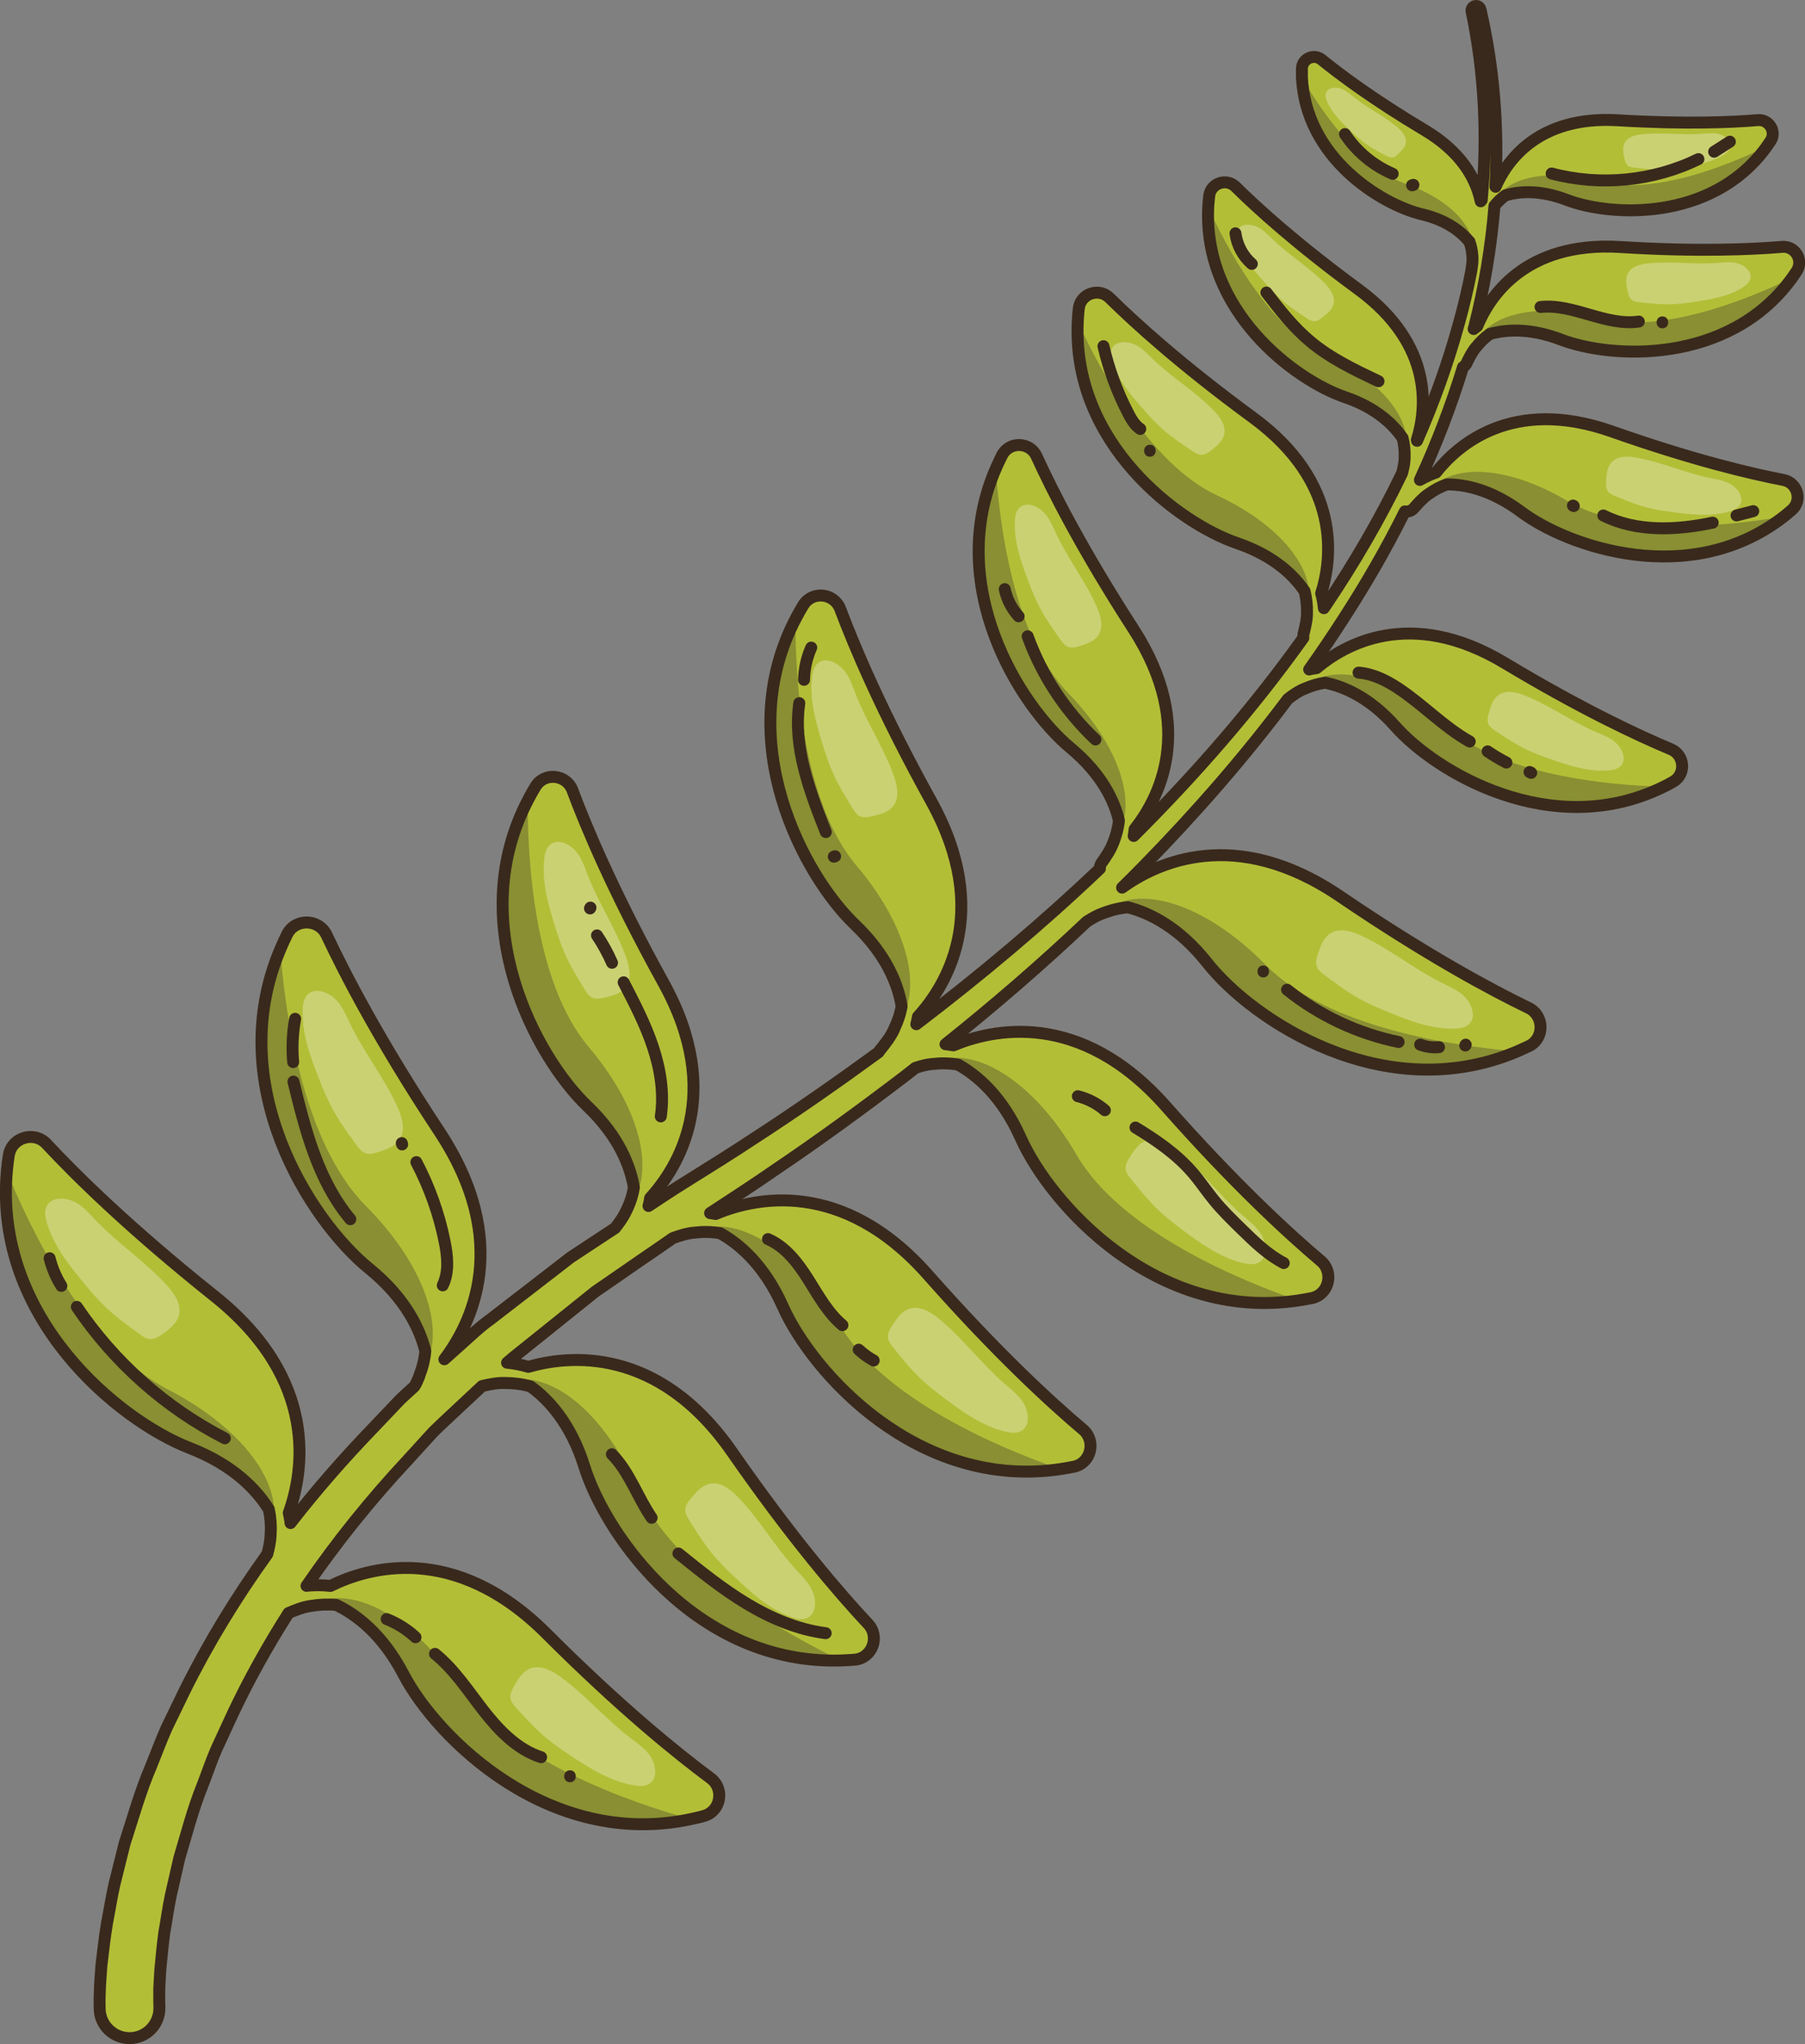 <?xml version="1.0" encoding="UTF-8"?> <svg xmlns="http://www.w3.org/2000/svg" viewBox="0 0 266.22 301.38"><rect x="0" y="0" width="266.22" height="301.38" fill="#808080" stroke="none"/> <g style="isolation: isolate;"> <g id="_лой_1" data-name="Слой 1"></g> <g id="_лой_2" data-name="Слой 2"> <g id="OBJECTS"> <g> <g> <path d="M23.36,295.63l-.02-.54v-1.98l.15-2.73c.16-1.83,.34-3.67,.6-5.51,.32-1.83,.56-3.68,.95-5.51l1.25-5.48c1.09-3.59,2-7.25,3.44-10.74,.68-1.76,1.29-3.55,2.02-5.28l2.37-5.15c6.45-13.69,15.37-26.25,25.76-37.43l3.86-4.24c1.37-1.34,2.79-2.62,4.18-3.94l4.19-3.93c1.4-1.3,2.76-2.67,4.3-3.82l8.98-7.22,2.25-1.8,2.38-1.64,4.75-3.28c3.2-2.17,6.27-4.4,9.58-6.53,3.29-2.14,6.57-4.27,9.8-6.51,6.5-4.39,12.83-9.03,19.07-13.77,12.43-9.57,24.33-19.86,35.31-31.08,10.98-11.21,21.07-23.36,29.56-36.6,8.51-13.2,15.32-27.62,19.18-42.89,3.87-15.23,4.48-31.4,.92-46.72-.08-.36-.44-.59-.8-.5-.36,.08-.58,.44-.51,.79,3.2,15.17,2.28,31-1.82,45.86-4.09,14.89-11.04,28.91-19.67,41.71-8.61,12.84-18.77,24.6-29.81,35.43-11.04,10.84-22.98,20.75-35.43,29.95-6.25,4.56-12.59,9.02-19.1,13.22-3.22,2.14-6.51,4.19-9.8,6.23-3.28,2.02-6.58,4.3-9.87,6.44l-4.94,3.26-2.47,1.63-2.35,1.81-9.39,7.24c-1.61,1.16-3.03,2.54-4.51,3.85l-4.42,3.98c-1.47,1.33-2.96,2.64-4.4,4l-4.1,4.32c-11.02,11.41-20.64,24.37-27.78,38.75l-2.62,5.42c-.82,1.83-1.51,3.72-2.27,5.59-1.6,3.7-2.67,7.6-3.91,11.44l-1.47,5.89c-.46,1.97-.77,3.99-1.16,5.98-.33,2.01-.57,4.05-.79,6.09-.17,2.1-.33,4.03-.27,6.43,.06,2.43,2.08,4.35,4.51,4.29,2.43-.06,4.35-2.08,4.29-4.51v-.27Z" style="fill: #b3be37;"></path> <g> <path d="M48.6,233.75c-1.07-.13-2.15-.13-3.24-.05-1.52,.09-2.98,.5-4.41,1-.89,.3-1.36,1.27-1.06,2.15,.29,.88,1.26,1.34,2.14,1.05,.05-.01,.09-.03,.13-.05l.11-.06c1.1-.47,2.24-.93,3.45-1.11,.02,0,.03,0,.04,0,1.18-.21,2.42-.27,3.66-.14h.02c2.82,1.34,6.76,4.19,9.92,10.24,4.96,9.47,21.52,25.75,42.28,21.37,.68-.14,1.35-.31,2.03-.49,2.5-.7,3.07-4,1-5.54-4.89-3.63-13.26-10.38-24.22-21.32-13.61-13.61-26.41-9.74-31.86-7.04Z" style="fill: #b3be37;"></path> <path d="M45.78,236.68c1.18-.21,2.42-.27,3.66-.14h.02c2.82,1.34,6.76,4.19,9.92,10.24,4.96,9.47,21.52,25.75,42.28,21.37-8.53-2.38-26.48-8.49-33.72-19.34-7.18-10.77-16.45-15.47-22.16-12.12Z" style="fill: #272425; mix-blend-mode: overlay; opacity: .3;"></path> <path d="M84.11,258.81c-1.22-.8-2.42-1.62-3.54-2.56-1.6-1.34-3.01-2.89-4.42-4.43-.36-.4-.74-.82-.84-1.35-.13-.67,.22-1.34,.56-1.93,.57-1.01,1.23-2.1,2.31-2.53,1.47-.59,3.11,.24,4.4,1.16,3.7,2.65,6.67,6.21,10.28,8.98,.88,.67,1.79,1.3,2.54,2.11,1.82,1.98,1.88,5.45-1.5,5.02-3.55-.45-6.87-2.54-9.79-4.46Z" style="fill: #fff; mix-blend-mode: overlay; opacity: .3;"></path> </g> <g> <path d="M77.76,201.44c-1.03-.32-2.09-.51-3.18-.62-1.51-.19-3.03-.04-4.52,.2-.93,.13-1.56,1-1.42,1.93,.13,.92,1,1.55,1.92,1.41,.05,0,.09-.02,.14-.02l.12-.04c1.17-.26,2.37-.52,3.6-.48,.02,0,.03,0,.04,0,1.2,0,2.43,.16,3.63,.51h.02c2.54,1.83,5.91,5.33,7.94,11.85,3.2,10.21,16.59,29.17,37.8,28.55,.69-.02,1.39-.06,2.08-.12,2.58-.24,3.74-3.39,1.97-5.27-4.17-4.44-11.2-12.58-20.04-25.3-10.97-15.81-24.25-14.28-30.1-12.6Z" style="fill: #b3be37;"></path> <path d="M74.46,203.82c1.2,0,2.43,.16,3.63,.51h.02c2.54,1.83,5.91,5.33,7.94,11.85,3.2,10.21,16.59,29.17,37.8,28.55-7.97-3.86-24.55-13.07-29.73-25.04-5.15-11.88-13.43-18.15-19.65-15.87Z" style="fill: #272425; mix-blend-mode: overlay; opacity: .3;"></path> <path d="M108.24,232.42c-1.06-1-2.09-2.03-3.03-3.15-1.34-1.6-2.45-3.38-3.56-5.15-.28-.46-.58-.94-.58-1.48,0-.69,.46-1.28,.9-1.8,.75-.89,1.58-1.84,2.72-2.08,1.55-.32,3.01,.79,4.12,1.93,3.17,3.26,5.45,7.3,8.52,10.66,.74,.81,1.54,1.59,2.13,2.52,1.44,2.27,.88,5.69-2.37,4.67-3.41-1.07-6.31-3.72-8.84-6.13Z" style="fill: #fff; mix-blend-mode: overlay; opacity: .3;"></path> </g> <g> <path d="M105.36,178.89c-1.06-.2-2.14-.27-3.23-.25-1.52,0-3.01,.32-4.46,.72-.91,.24-1.44,1.18-1.19,2.08,.24,.89,1.17,1.42,2.07,1.18,.05-.01,.09-.03,.14-.04l.12-.05c1.13-.4,2.29-.79,3.52-.89,.02,0,.03,0,.04,0,1.19-.14,2.43-.12,3.66,.09h.02c2.73,1.52,6.49,4.6,9.27,10.84,4.36,9.76,19.87,27.04,40.86,23.96,.69-.1,1.37-.22,2.06-.37,2.54-.54,3.32-3.8,1.34-5.47-4.66-3.93-12.59-11.19-22.85-22.79-12.74-14.43-25.75-11.36-31.36-9.01Z" style="fill: #b3be37;"></path> <path d="M102.36,181.64c1.19-.14,2.43-.12,3.66,.09h.02c2.73,1.52,6.49,4.6,9.27,10.84,4.36,9.76,19.87,27.04,40.86,23.96-8.36-2.91-25.9-10.12-32.45-21.4-6.5-11.2-15.46-16.46-21.36-13.48Z" style="fill: #272425; mix-blend-mode: overlay; opacity: .3;"></path> <path d="M139.24,206.11c-1.17-.87-2.32-1.77-3.38-2.77-1.52-1.44-2.83-3.07-4.14-4.7-.34-.42-.68-.87-.75-1.4-.09-.68,.31-1.32,.68-1.9,.64-.98,1.35-2.01,2.46-2.38,1.5-.5,3.09,.43,4.32,1.43,3.53,2.87,6.27,6.61,9.71,9.6,.83,.72,1.71,1.4,2.4,2.26,1.69,2.08,1.53,5.55-1.81,4.92-3.51-.67-6.7-2.96-9.5-5.06Z" style="fill: #fff; mix-blend-mode: overlay; opacity: .3;"></path> </g> <g> <path d="M140.42,154.03c-1.06-.2-2.14-.27-3.23-.25-1.52,0-3.01,.32-4.46,.72-.91,.24-1.44,1.18-1.19,2.08,.24,.89,1.17,1.42,2.07,1.18,.05-.01,.09-.03,.14-.04l.12-.05c1.13-.4,2.29-.79,3.52-.89,.02,0,.03,0,.04,0,1.19-.14,2.43-.12,3.66,.09h.02c2.73,1.52,6.49,4.6,9.27,10.84,4.36,9.76,19.87,27.04,40.86,23.96,.69-.1,1.37-.22,2.06-.37,2.54-.54,3.32-3.8,1.34-5.47-4.66-3.93-12.59-11.19-22.85-22.79-12.74-14.43-25.75-11.36-31.36-9.01Z" style="fill: #b3be37;"></path> <path d="M137.42,156.77c1.19-.14,2.43-.12,3.66,.09h.02c2.73,1.52,6.49,4.6,9.27,10.84,4.36,9.76,19.87,27.04,40.86,23.96-8.36-2.91-25.9-10.12-32.45-21.4-6.5-11.2-15.46-16.46-21.36-13.48Z" style="fill: #272425; mix-blend-mode: overlay; opacity: .3;"></path> <path d="M174.3,181.25c-1.17-.87-2.32-1.77-3.38-2.77-1.52-1.44-2.83-3.07-4.14-4.7-.34-.42-.68-.87-.75-1.4-.09-.68,.31-1.32,.68-1.9,.64-.98,1.35-2.02,2.46-2.38,1.5-.5,3.09,.43,4.32,1.43,3.53,2.87,6.27,6.61,9.71,9.6,.83,.72,1.71,1.4,2.4,2.26,1.69,2.08,1.53,5.55-1.81,4.92-3.51-.67-6.7-2.96-9.5-5.06Z" style="fill: #fff; mix-blend-mode: overlay; opacity: .3;"></path> </g> <g> <path d="M164.86,131.09c-1.07,.07-2.14,.27-3.19,.56-1.47,.37-2.84,1.05-4.15,1.8-.82,.46-1.1,1.5-.64,2.31,.45,.81,1.49,1.08,2.3,.63,.04-.02,.08-.05,.12-.07l.1-.08c1-.66,2.02-1.33,3.19-1.73,.01,0,.03-.02,.04-.01,1.12-.43,2.33-.72,3.57-.82h.02c3.02,.79,7.43,2.85,11.66,8.2,6.64,8.38,25.94,21.29,45.52,13.11,.64-.27,1.27-.55,1.9-.86,2.32-1.15,2.27-4.5-.05-5.63-5.48-2.66-14.97-7.73-27.77-16.43-15.91-10.83-27.76-4.64-32.61-.97Z" style="fill: #b3be37;"></path> <path d="M162.63,134.49c1.12-.43,2.33-.72,3.57-.82h.02c3.02,.79,7.43,2.85,11.66,8.2,6.64,8.38,25.94,21.29,45.52,13.11-8.82-.75-27.6-3.41-36.73-12.72-9.07-9.24-19.05-12.13-24.03-7.77Z" style="fill: #272425; mix-blend-mode: overlay; opacity: .3;"></path> <path d="M204.43,149.09c-1.35-.56-2.68-1.14-3.96-1.85-1.83-1.02-3.5-2.28-5.17-3.53-.43-.32-.88-.67-1.07-1.17-.25-.64-.03-1.36,.19-2,.38-1.1,.81-2.29,1.79-2.92,1.33-.86,3.1-.34,4.54,.32,4.13,1.91,7.71,4.86,11.78,6.9,.98,.49,2,.94,2.89,1.59,2.16,1.6,2.86,5-.54,5.21-3.57,.22-7.22-1.21-10.45-2.55Z" style="fill: #fff; mix-blend-mode: overlay; opacity: .3;"></path> </g> <g> <path d="M193.98,98.42c-.91,.11-1.81,.33-2.69,.63-1.24,.38-2.37,1.03-3.45,1.73-.68,.43-.87,1.33-.43,2,.42,.67,1.32,.85,1.99,.43,.04-.02,.06-.05,.1-.07l.08-.07c.82-.61,1.66-1.23,2.63-1.63,.01,0,.02-.01,.03-.01,.94-.42,1.95-.72,3-.87h.02c2.61,.53,6.46,2.07,10.32,6.43,6.06,6.83,23.12,16.9,39.41,9,.53-.26,1.06-.53,1.58-.83,1.93-1.09,1.72-3.94-.31-4.79-4.8-2-13.12-5.87-24.44-12.68-14.07-8.47-23.87-2.63-27.83,.73Z" style="fill: #b3be37;"></path> <path d="M192.24,101.42c.94-.42,1.95-.72,3-.87h.02c2.61,.53,6.46,2.07,10.32,6.43,6.06,6.83,23.12,16.9,39.41,9-7.55-.22-23.68-1.59-31.9-9.08-8.17-7.44-16.81-9.43-20.85-5.48Z" style="fill: #272425; mix-blend-mode: overlay; opacity: .3;"></path> <path d="M228.54,111.87c-1.17-.41-2.34-.85-3.46-1.39-1.6-.78-3.09-1.77-4.57-2.76-.38-.25-.78-.53-.97-.95-.24-.53-.09-1.15,.07-1.72,.27-.96,.59-1.99,1.39-2.57,1.09-.79,2.62-.44,3.88,.06,3.61,1.43,6.8,3.77,10.36,5.32,.86,.37,1.75,.7,2.54,1.22,1.91,1.26,2.67,4.12-.21,4.47-3.03,.36-6.21-.69-9.03-1.68Z" style="fill: #fff; mix-blend-mode: overlay; opacity: .3;"></path> </g> <g> <path d="M211.61,69.57c-.83,.28-1.63,.66-2.4,1.11-1.09,.6-2.02,1.42-2.89,2.29-.55,.53-.55,1.41-.02,1.95,.52,.54,1.4,.54,1.94,.02,.03-.03,.05-.06,.08-.08l.06-.08c.65-.73,1.32-1.47,2.15-2.03,.01,0,.02-.02,.03-.02,.8-.57,1.68-1.05,2.64-1.39h.02c2.54-.01,6.45,.69,10.9,4.03,6.99,5.22,24.9,11.37,38.63,.83,.45-.35,.89-.7,1.32-1.08,1.59-1.39,.85-4.03-1.22-4.43-4.88-.95-13.42-2.97-25.33-7.16-14.81-5.21-22.86,2.14-25.92,6.05Z" style="fill: #b3be37;"></path> <path d="M210.56,72.72c.8-.57,1.68-1.05,2.64-1.39h.02c2.54-.01,6.45,.69,10.9,4.03,6.99,5.22,24.9,11.37,38.63,.83-7.11,1.25-22.48,3.08-31.62-2.35-9.08-5.39-17.56-5.59-20.58-1.11Z" style="fill: #272425; mix-blend-mode: overlay; opacity: .3;"></path> <path d="M246.57,75.49c-1.18-.16-2.35-.34-3.51-.63-1.65-.42-3.24-1.06-4.81-1.71-.41-.16-.83-.35-1.09-.7-.33-.45-.31-1.06-.27-1.62,.07-.95,.16-1.97,.81-2.67,.87-.95,2.37-.92,3.64-.69,3.66,.64,7.09,2.22,10.73,2.98,.88,.18,1.78,.32,2.61,.65,2.03,.81,3.3,3.35,.67,4.22-2.77,.92-5.95,.55-8.78,.17Z" style="fill: #fff; mix-blend-mode: overlay; opacity: .3;"></path> </g> <g> <path d="M217.69,48.03c-.66,.45-1.26,.98-1.82,1.56-.8,.79-1.41,1.74-1.96,2.71-.35,.6-.13,1.37,.47,1.71,.59,.34,1.36,.13,1.7-.46,.02-.03,.03-.06,.05-.09l.03-.09c.38-.8,.78-1.61,1.37-2.3,0-.01,.01-.02,.02-.02,.55-.69,1.21-1.33,1.96-1.87h.02c2.21-.64,5.79-1,10.5,.81,7.39,2.83,24.53,3.75,33.89-8.83,.31-.41,.6-.83,.88-1.27,1.04-1.61-.25-3.72-2.16-3.56-4.49,.38-12.43,.73-23.86,.02-14.2-.88-19.4,7.52-21.11,11.68Z" style="fill: #b3be37;"></path> <path d="M217.56,51.03c.55-.69,1.21-1.33,1.96-1.87h.02c2.21-.64,5.79-1,10.5,.81,7.39,2.83,24.53,3.75,33.89-8.83-5.89,2.85-18.84,8.25-28.16,5.77-9.25-2.46-16.69-.53-18.22,4.12Z" style="fill: #272425; mix-blend-mode: overlay; opacity: .3;"></path> <path d="M249.64,44.55c-1.07,.15-2.14,.28-3.21,.31-1.54,.04-3.08-.13-4.62-.3-.39-.04-.81-.1-1.13-.34-.4-.31-.53-.85-.63-1.35-.18-.84-.34-1.76,.04-2.53,.52-1.05,1.84-1.39,3.01-1.51,3.35-.34,6.73,.18,10.09-.05,.81-.06,1.63-.16,2.44-.08,1.98,.2,3.7,2.1,1.63,3.52-2.18,1.49-5.05,1.95-7.61,2.32Z" style="fill: #fff; mix-blend-mode: overlay; opacity: .3;"></path> </g> <g> <path d="M220.29,27.71c-.57,.39-1.08,.84-1.57,1.34-.69,.68-1.21,1.5-1.69,2.34-.3,.52-.12,1.18,.4,1.47,.51,.3,1.17,.11,1.47-.4,.02-.03,.03-.05,.04-.08l.03-.08c.33-.69,.68-1.39,1.18-1.99,0,0,.01-.02,.02-.02,.48-.6,1.04-1.15,1.69-1.61h.01c1.91-.55,5-.86,9.06,.7,6.37,2.44,21.16,3.24,29.24-7.62,.26-.36,.52-.72,.76-1.09,.9-1.39-.22-3.21-1.86-3.07-3.87,.33-10.73,.63-20.59,.02-12.25-.76-16.74,6.49-18.21,10.08Z" style="fill: #b3be37;"></path> <path d="M220.17,30.31c.48-.6,1.04-1.15,1.69-1.61h.01c1.91-.55,5-.86,9.06,.7,6.37,2.44,21.16,3.24,29.24-7.62-5.08,2.46-16.25,7.11-24.29,4.98-7.98-2.12-14.4-.46-15.72,3.56Z" style="fill: #272425; mix-blend-mode: overlay; opacity: .3;"></path> <path d="M247.85,24.71c-.92,.13-1.84,.25-2.77,.27-1.33,.04-2.66-.11-3.99-.26-.34-.04-.7-.08-.97-.29-.35-.27-.46-.73-.55-1.16-.15-.73-.3-1.52,.04-2.18,.45-.9,1.59-1.2,2.59-1.3,2.89-.3,5.81,.16,8.71-.05,.7-.05,1.41-.14,2.1-.07,1.7,.18,3.2,1.81,1.4,3.03-1.88,1.28-4.36,1.69-6.57,2Z" style="fill: #fff; mix-blend-mode: overlay; opacity: .3;"></path> </g> <g> <path d="M42.45,222.96c.26,1.08,.39,2.19,.43,3.33,.09,1.57-.17,3.13-.51,4.65-.2,.95-1.14,1.55-2.09,1.34-.94-.2-1.53-1.14-1.33-2.08,0-.05,.03-.09,.03-.14l.05-.12c.35-1.19,.7-2.41,.74-3.68,0-.02,0-.03,0-.04,.08-1.24,0-2.52-.28-3.78v-.02c-1.71-2.74-5.1-6.47-11.69-9.01-10.32-4-29-19.13-26.91-40.99,.07-.72,.16-1.43,.27-2.14,.42-2.65,3.75-3.63,5.58-1.67,4.31,4.61,12.23,12.43,24.76,22.42,15.58,12.41,13.1,26.02,10.96,31.95Z" style="fill: #b3be37;"></path> <path d="M39.76,226.21c.08-1.24,0-2.52-.28-3.78v-.02c-1.71-2.74-5.1-6.47-11.69-9.01-10.32-4-29-19.13-26.91-40.99,3.44,8.49,11.83,26.25,23.83,32.42,11.92,6.13,17.83,15.12,15.05,21.38Z" style="fill: #272425; mix-blend-mode: overlay; opacity: .3;"></path> <path d="M12.52,189.36c.96,1.16,1.95,2.3,3.04,3.34,1.56,1.49,3.32,2.76,5.08,4.03,.45,.33,.93,.66,1.49,.7,.71,.05,1.35-.39,1.92-.8,.97-.71,2.01-1.51,2.33-2.67,.44-1.58-.61-3.17-1.71-4.39-3.16-3.5-7.17-6.13-10.43-9.53-.79-.82-1.54-1.69-2.46-2.37-2.24-1.64-5.82-1.29-4.99,2.13,.87,3.59,3.41,6.77,5.73,9.55Z" style="fill: #fff; mix-blend-mode: overlay; opacity: .3;"></path> </g> <g> <path d="M65.25,200.54c-.09,1.11-.31,2.21-.62,3.29-.4,1.52-1.13,2.92-1.92,4.27-.49,.85-1.56,1.12-2.4,.63-.83-.48-1.1-1.56-.62-2.39,.02-.05,.05-.08,.08-.13l.08-.1c.7-1.02,1.41-2.08,1.84-3.28,0-.02,.02-.03,.01-.04,.46-1.16,.77-2.4,.9-3.68v-.02c-.78-3.13-2.85-7.72-8.34-12.18-8.59-6.99-21.68-27.14-12.95-47.29,.29-.66,.59-1.31,.92-1.96,1.22-2.39,4.69-2.29,5.82,.13,2.68,5.71,7.8,15.6,16.64,28.97,10.99,16.61,4.43,28.8,.57,33.77Z" style="fill: #b3be37;"></path> <path d="M61.7,202.8c.46-1.16,.77-2.4,.9-3.68v-.02c-.78-3.13-2.85-7.72-8.34-12.18-8.59-6.99-21.68-27.14-12.95-47.29,.66,9.14,3.15,28.62,12.67,38.19,9.44,9.51,12.3,19.88,7.72,24.98Z" style="fill: #272425; mix-blend-mode: overlay; opacity: .3;"></path> <path d="M47.16,159.34c.56,1.4,1.15,2.79,1.86,4.12,1.03,1.9,2.31,3.65,3.59,5.4,.33,.45,.68,.92,1.2,1.13,.66,.27,1.4,.05,2.08-.17,1.15-.37,2.38-.81,3.04-1.82,.9-1.37,.4-3.2-.27-4.7-1.92-4.3-4.93-8.04-6.98-12.28-.5-1.03-.94-2.09-1.61-3.01-1.63-2.25-5.14-3.03-5.4,.48-.28,3.69,1.16,7.49,2.5,10.85Z" style="fill: #fff; mix-blend-mode: overlay; opacity: .3;"></path> </g> <g> <path d="M95.75,176.56c-.17,1.03-.45,2.05-.83,3.04-.49,1.4-1.27,2.66-2.12,3.86-.52,.76-1.55,.93-2.3,.41-.74-.51-.92-1.54-.41-2.28,.03-.04,.06-.07,.08-.11l.09-.09c.73-.91,1.47-1.84,1.97-2.93,0-.01,.02-.03,.02-.04,.51-1.05,.9-2.19,1.12-3.39v-.02c-.49-3-2.1-7.45-6.91-12.04-7.53-7.19-18.31-27.07-8.62-45.31,.32-.6,.65-1.18,1.01-1.77,1.32-2.15,4.57-1.8,5.45,.56,2.08,5.55,6.15,15.2,13.44,28.4,9.07,16.4,2,27.33-1.99,31.71Z" style="fill: #b3be37;"></path> <path d="M92.25,178.42c.51-1.05,.9-2.19,1.12-3.39v-.02c-.49-3-2.1-7.45-6.91-12.04-7.53-7.19-18.31-27.07-8.62-45.31-.07,8.62,.82,27.07,9.03,36.76,8.14,9.62,10.05,19.56,5.38,24Z" style="fill: #272425; mix-blend-mode: overlay; opacity: .3;"></path> <path d="M81.86,136.59c.42,1.35,.87,2.7,1.44,4,.82,1.86,1.89,3.6,2.96,5.33,.27,.45,.57,.91,1.04,1.15,.6,.3,1.31,.15,1.96,0,1.1-.27,2.29-.58,2.99-1.48,.95-1.22,.61-2.97,.1-4.43-1.48-4.18-4.02-7.91-5.63-12.04-.39-1-.73-2.03-1.29-2.94-1.36-2.23-4.59-3.22-5.1,.05-.54,3.44,.53,7.11,1.53,10.36Z" style="fill: #fff; mix-blend-mode: overlay; opacity: .3;"></path> </g> <g> <path d="M135.24,149.81c-.17,1.03-.45,2.05-.83,3.04-.49,1.4-1.27,2.66-2.12,3.86-.52,.76-1.55,.93-2.3,.41-.74-.51-.92-1.54-.41-2.28,.03-.04,.06-.07,.08-.11l.09-.09c.73-.91,1.47-1.84,1.97-2.93,0-.01,.02-.03,.02-.04,.51-1.05,.9-2.19,1.12-3.39v-.02c-.49-3-2.1-7.45-6.91-12.04-7.53-7.19-18.31-27.07-8.62-45.31,.32-.6,.65-1.18,1.01-1.77,1.32-2.15,4.57-1.8,5.45,.56,2.08,5.55,6.15,15.2,13.44,28.4,9.07,16.4,2.01,27.33-1.99,31.71Z" style="fill: #b3be37;"></path> <path d="M131.74,151.67c.51-1.05,.9-2.19,1.12-3.39v-.02c-.49-3-2.1-7.45-6.91-12.04-7.53-7.19-18.31-27.07-8.62-45.31-.07,8.62,.82,27.07,9.03,36.76,8.14,9.62,10.05,19.56,5.38,24Z" style="fill: #272425; mix-blend-mode: overlay; opacity: .3;"></path> <path d="M121.35,109.84c.42,1.35,.87,2.7,1.44,4,.82,1.86,1.89,3.6,2.96,5.33,.27,.44,.57,.91,1.04,1.15,.6,.3,1.31,.15,1.96,0,1.1-.27,2.29-.58,2.99-1.48,.95-1.22,.61-2.97,.1-4.43-1.48-4.18-4.02-7.91-5.63-12.04-.39-1-.73-2.03-1.29-2.94-1.36-2.23-4.59-3.22-5.1,.05-.54,3.44,.53,7.11,1.53,10.36Z" style="fill: #fff; mix-blend-mode: overlay; opacity: .3;"></path> </g> <g> <path d="M167.2,122.16c-.09,.97-.29,1.93-.57,2.87-.36,1.33-1.01,2.54-1.72,3.71-.43,.73-1.38,.96-2.1,.53-.72-.43-.95-1.37-.52-2.09,.02-.04,.05-.07,.07-.11l.07-.09c.62-.89,1.25-1.8,1.63-2.84,0-.01,.01-.03,.01-.04,.41-1.01,.7-2.09,.82-3.21v-.02c-.65-2.74-2.42-6.78-7.17-10.72-7.44-6.19-18.69-23.92-10.88-41.44,.26-.57,.53-1.14,.82-1.7,1.09-2.08,4.12-1.96,5.09,.17,2.28,5.01,6.67,13.7,14.27,25.47,9.45,14.62,3.6,25.2,.18,29.51Z" style="fill: #b3be37;"></path> <path d="M164.08,124.1c.41-1.01,.7-2.09,.82-3.21v-.02c-.65-2.74-2.42-6.78-7.17-10.72-7.44-6.19-18.69-23.92-10.88-41.44,.49,7.99,2.49,25.03,10.71,33.49,8.16,8.4,10.56,17.48,6.52,21.9Z" style="fill: #272425; mix-blend-mode: overlay; opacity: .3;"></path> <path d="M151.78,85.99c.48,1.23,.98,2.45,1.59,3.62,.88,1.67,1.98,3.21,3.08,4.75,.28,.39,.59,.81,1.04,1,.57,.24,1.22,.06,1.82-.13,1-.32,2.09-.69,2.68-1.56,.8-1.19,.38-2.79-.19-4.11-1.64-3.78-4.23-7.07-5.99-10.8-.43-.9-.81-1.83-1.38-2.65-1.4-1.98-4.46-2.69-4.72,.37-.28,3.22,.94,6.56,2.08,9.51Z" style="fill: #fff; mix-blend-mode: overlay; opacity: .3;"></path> </g> <g> <path d="M194.73,87.38c.25,.88,.39,1.79,.46,2.72,.13,1.29-.04,2.58-.27,3.85-.13,.79-.89,1.31-1.67,1.17-.78-.13-1.3-.89-1.16-1.67,0-.04,.02-.08,.02-.12l.04-.1c.25-.99,.49-2.01,.48-3.06,0-.01,0-.03,0-.04,.02-1.02-.09-2.07-.36-3.1v-.02c-1.5-2.2-4.42-5.16-9.92-7.03-8.63-2.95-24.5-14.78-23.52-32.84,.03-.59,.08-1.18,.15-1.77,.26-2.2,2.97-3.11,4.54-1.56,3.7,3.65,10.48,9.82,21.13,17.63,13.24,9.7,11.65,20.98,10.08,25.93Z" style="fill: #b3be37;"></path> <path d="M192.63,90.15c.02-1.02-.09-2.07-.36-3.1v-.02c-1.5-2.2-4.42-5.16-9.92-7.03-8.63-2.95-24.5-14.78-23.52-32.84,3.12,6.88,10.61,21.21,20.7,25.89,10.01,4.65,15.18,11.85,13.1,17.09Z" style="fill: #272425; mix-blend-mode: overlay; opacity: .3;"></path> <path d="M168.98,60.73c.83,.92,1.68,1.83,2.62,2.65,1.34,1.18,2.83,2.16,4.31,3.15,.38,.25,.79,.51,1.25,.53,.58,.02,1.1-.36,1.56-.73,.78-.62,1.61-1.31,1.83-2.27,.31-1.32-.61-2.59-1.55-3.55-2.71-2.78-6.1-4.81-8.9-7.5-.68-.65-1.33-1.34-2.11-1.87-1.9-1.28-4.83-.87-4.03,1.92,.84,2.93,3.03,5.46,5.03,7.67Z" style="fill: #fff; mix-blend-mode: overlay; opacity: .3;"></path> </g> <g> <path d="M208.84,64.78c.21,.76,.34,1.54,.4,2.33,.11,1.1-.03,2.21-.23,3.3-.11,.68-.76,1.12-1.43,1-.67-.11-1.11-.76-1-1.43,0-.04,.02-.07,.02-.1l.03-.09c.21-.85,.42-1.72,.41-2.62,0-.01,0-.02,0-.03,.02-.88-.07-1.78-.31-2.66h-.01c-1.28-1.9-3.77-4.43-8.49-6.03-7.39-2.52-21-12.66-20.15-28.14,.03-.51,.07-1.01,.13-1.52,.22-1.88,2.54-2.67,3.89-1.34,3.17,3.13,8.98,8.42,18.1,15.1,11.34,8.31,9.98,17.98,8.64,22.22Z" style="fill: #b3be37;"></path> <path d="M207.04,67.14c.02-.88-.07-1.78-.31-2.66h-.01c-1.28-1.9-3.77-4.43-8.49-6.03-7.39-2.52-21-12.66-20.15-28.14,2.67,5.89,9.09,18.17,17.73,22.18,8.58,3.98,13.01,10.15,11.23,14.65Z" style="fill: #272425; mix-blend-mode: overlay; opacity: .3;"></path> <path d="M186.78,41.94c.71,.79,1.44,1.57,2.24,2.27,1.15,1.01,2.42,1.85,3.7,2.7,.33,.22,.68,.44,1.07,.45,.5,.02,.94-.31,1.33-.62,.67-.53,1.38-1.12,1.57-1.95,.26-1.13-.52-2.22-1.33-3.04-2.33-2.38-5.23-4.12-7.63-6.42-.58-.56-1.14-1.15-1.8-1.6-1.63-1.09-4.14-.75-3.46,1.64,.72,2.51,2.6,4.68,4.31,6.57Z" style="fill: #fff; mix-blend-mode: overlay; opacity: .3;"></path> </g> <g> <path d="M218.22,35.61c.22,.57,.37,1.16,.48,1.78,.17,.85,.14,1.71,.07,2.57-.04,.53-.51,.92-1.04,.88-.52-.04-.92-.51-.88-1.03,0-.03,0-.05,0-.08l.02-.07c.1-.67,.2-1.36,.13-2.06,0,0,0-.02,0-.02-.05-.68-.19-1.37-.43-2.03h0c-1.13-1.37-3.25-3.15-7.02-4.04-5.91-1.41-17.18-8.24-17.67-20.28-.02-.39-.02-.79-.01-1.19,.03-1.47,1.77-2.25,2.91-1.32,2.68,2.18,7.57,5.85,15.12,10.35,9.39,5.59,9.05,13.17,8.33,16.55Z" style="fill: #b3be37;"></path> <path d="M217.01,37.57c-.05-.68-.19-1.37-.43-2.03h0c-1.13-1.37-3.25-3.15-7.02-4.04-5.91-1.41-17.18-8.24-17.67-20.28,2.5,4.36,8.38,13.39,15.36,15.85,6.93,2.45,10.82,6.89,9.77,10.5Z" style="fill: #272425; mix-blend-mode: overlay; opacity: .3;"></path> <path d="M199.47,19.56c.61,.56,1.23,1.11,1.9,1.59,.96,.7,2.01,1.26,3.06,1.81,.27,.14,.56,.29,.86,.27,.39-.02,.7-.31,.99-.58,.48-.46,.98-.97,1.07-1.62,.12-.89-.57-1.68-1.25-2.26-1.98-1.67-4.35-2.8-6.38-4.41-.49-.39-.96-.81-1.51-1.1-1.34-.73-3.26-.27-2.55,1.53,.74,1.89,2.36,3.43,3.82,4.77Z" style="fill: #fff; mix-blend-mode: overlay; opacity: .3;"></path> </g> </g> <path d="M220.56,27.52c.47-8.76-.22-17.56-2.2-26.11-.08-.36-.44-.6-.81-.51-.36,.08-.58,.45-.5,.79,1.92,9.14,2.35,18.54,1.49,27.81-.05,.05-.11,.12-.15,.18-.71-3.38-2.87-7.29-8.33-10.53-7.55-4.5-12.43-8.17-15.13-10.35-1.14-.93-2.87-.16-2.91,1.32-.01,.39,0,.78,0,1.18,.5,12.03,11.77,18.86,17.68,20.29,3.77,.88,5.89,2.67,7.01,4.03h.02c.24,.68,.38,1.35,.43,2.04v.02c.07,.7-.03,1.39-.13,2.05l-.02,.07s0,.05-.01,.09c0,.02,0,.04,0,.06-.49,2.56-1.09,5.09-1.79,7.6-1.63,5.96-3.73,11.79-6.21,17.44,0-.04-.01-.09-.03-.13,1.35-4.24,2.7-13.9-8.64-22.21-9.12-6.7-14.93-11.98-18.09-15.11-1.35-1.32-3.67-.54-3.89,1.34-.05,.51-.11,1.02-.14,1.53-.84,15.47,12.76,25.61,20.15,28.14,4.72,1.6,7.22,4.14,8.49,6.02h.02c.23,.89,.32,1.8,.3,2.66,.02,0,0,.02,0,.04,.02,.85-.16,1.67-.37,2.48-3.26,6.77-7.07,13.28-11.26,19.51-.09,.13-.19,.28-.28,.41-.07-.73-.2-1.49-.4-2.19,1.57-4.95,3.15-16.24-10.09-25.93-10.65-7.81-17.41-13.99-21.12-17.63-1.57-1.56-4.28-.63-4.54,1.57-.07,.58-.11,1.18-.14,1.76-.99,18.07,14.88,29.9,23.52,32.84,5.51,1.89,8.4,4.83,9.9,7.04h.02c.26,1.05,.38,2.09,.36,3.12,0,0,0,.02,0,.04,.02,1.05-.24,2.05-.48,3.06l-.03,.1s-.02,.07-.02,.11c-.03,.16-.03,.32,0,.48-7.46,10.44-15.93,20.15-25.03,29.21,.06-.33,.1-.67,.13-.99,3.43-4.32,9.28-14.89-.17-29.52-7.6-11.76-11.99-20.44-14.28-25.46-.96-2.13-3.99-2.25-5.08-.18-.28,.57-.57,1.14-.82,1.72-7.81,17.52,3.44,35.25,10.88,41.44,4.75,3.94,6.51,7.96,7.16,10.7v.02c-.11,1.12-.41,2.2-.81,3.22l-.02,.03c-.38,1.04-1.01,1.96-1.62,2.85l-.08,.08-.07,.12c-.15,.24-.22,.52-.2,.79-8.58,8.16-17.66,15.77-27.08,22.94,.1-.37,.17-.73,.23-1.1,4-4.38,11.05-15.33,2-31.72-7.31-13.2-11.36-22.84-13.45-28.39-.89-2.37-4.12-2.72-5.45-.58-.36,.59-.69,1.17-1.01,1.78-9.69,18.23,1.09,38.12,8.61,45.31,4.82,4.59,6.41,9.04,6.9,12.04v.02c-.21,1.18-.6,2.33-1.12,3.37,0,.02,0,.04,0,.04-.5,1.09-1.25,2.03-1.97,2.94l-.09,.09s-.06,.07-.08,.12c-.06,.07-.09,.13-.13,.21-6.02,4.39-12.12,8.66-18.39,12.72-3.22,2.13-6.52,4.19-9.8,6.23-1.91,1.18-3.83,2.45-5.75,3.72,.11-.38,.17-.77,.24-1.17,3.98-4.38,11.05-15.31,1.98-31.71-7.29-13.19-11.36-22.84-13.44-28.41-.88-2.35-4.13-2.71-5.44-.55-.37,.58-.69,1.17-1.01,1.78-9.69,18.23,1.08,38.1,8.61,45.31,4.81,4.57,6.41,9.04,6.9,12.02v.02c-.2,1.21-.59,2.36-1.11,3.4l-.02,.03c-.42,.93-1.02,1.75-1.64,2.54l-4.13,2.72-2.46,1.62-2.35,1.82-9.39,7.25c-1.62,1.15-3.03,2.53-4.51,3.84l-2.34,2.09c3.89-5.11,10.1-17.17-.73-33.56-8.83-13.37-13.95-23.27-16.63-28.97-1.12-2.42-4.6-2.52-5.82-.14-.33,.66-.63,1.3-.91,1.97-8.74,20.14,4.36,40.3,12.95,47.29,5.49,4.45,7.55,9.05,8.33,12.19v.02c-.11,1.27-.44,2.52-.9,3.67,0,.02,0,.04,0,.06-.2,.51-.42,1.01-.72,1.49-.69,.61-1.37,1.25-2.04,1.87l-4.11,4.32c-4.26,4.42-8.33,9.07-12.11,13.94-.05-.51-.15-1-.26-1.5,2.13-5.93,4.62-19.55-10.96-31.96-12.53-10-20.46-17.82-24.76-22.44-1.81-1.95-5.15-.98-5.57,1.68-.12,.71-.2,1.43-.27,2.15-2.08,21.86,16.58,36.98,26.91,40.99,6.59,2.55,9.97,6.27,11.68,9.02h.02c.28,1.28,.36,2.56,.27,3.79,.02,0,0,.02,0,.04-.03,.96-.24,1.91-.49,2.82-4.59,6.38-8.72,13.12-12.23,20.21l-2.62,5.41c-.82,1.84-1.51,3.73-2.27,5.6-1.6,3.7-2.67,7.6-3.92,11.43l-1.47,5.89c-.46,1.97-.76,3.99-1.15,6-.33,2-.56,4.04-.8,6.09-.16,2.09-.32,4.03-.26,6.43,.06,2.43,2.09,4.35,4.52,4.29,2.43-.06,4.35-2.09,4.29-4.52,0,0,0-.02,0-.02v-.24l-.02-.54v-1.97l.15-2.72c.16-1.83,.35-3.67,.59-5.52,.33-1.82,.57-3.67,.96-5.5l1.25-5.48c1.08-3.6,2-7.24,3.42-10.74,.69-1.77,1.28-3.55,2.03-5.29l2.37-5.14c2.43-5.17,5.22-10.17,8.3-15,1.06-.45,2.13-.88,3.3-1.05,.02,0,.04,0,.04,0,1.19-.2,2.42-.26,3.67-.14h.02c2.82,1.34,6.77,4.19,9.92,10.23,4.96,9.48,21.53,25.76,42.28,21.37,.67-.14,1.36-.29,2.04-.49,2.49-.7,3.07-3.99,.99-5.55-4.89-3.63-13.26-10.37-24.22-21.33-13.61-13.59-26.41-9.73-31.86-7.03-1.07-.13-2.15-.13-3.23-.05-.1,0-.19,.02-.3,.04,4.45-6.49,9.43-12.66,14.82-18.45l3.87-4.24c1.35-1.33,2.78-2.63,4.17-3.94l3.03-2.83c1.12-.26,2.27-.51,3.46-.45,.02,0,.04,0,.04,0,1.2,0,2.43,.16,3.63,.5l.03,.02c2.53,1.81,5.91,5.32,7.94,11.84,3.2,10.2,16.59,29.17,37.8,28.55,.69-.03,1.39-.06,2.08-.12,2.58-.24,3.73-3.38,1.96-5.27-4.16-4.44-11.19-12.58-20.03-25.3-10.96-15.81-24.25-14.29-30.09-12.6-1.02-.3-2.06-.52-3.13-.61,.57-.51,1.15-1,1.77-1.47l9-7.22,2.24-1.8,2.37-1.63,4.76-3.29c1.45-.98,2.87-1.96,4.3-2.96,1.04-.38,2.11-.73,3.25-.82t.04,0c1.19-.14,2.42-.12,3.67,.09h.02c2.73,1.51,6.49,4.6,9.26,10.83,4.37,9.77,19.88,27.04,40.87,23.96,.7-.11,1.38-.22,2.05-.36,2.54-.54,3.31-3.8,1.35-5.47-4.65-3.93-12.6-11.19-22.85-22.79-12.73-14.42-25.75-11.36-31.35-9-.27-.05-.53-.1-.81-.13,3.2-2.1,6.44-4.19,9.59-6.38,6.5-4.38,12.84-9.02,19.08-13.77,.54-.41,1.09-.84,1.61-1.26,.83-.28,1.67-.51,2.55-.58t.04,0c1.19-.14,2.42-.12,3.67,.09h.02c2.73,1.51,6.49,4.6,9.26,10.83,4.37,9.77,19.88,27.04,40.87,23.96,.7-.11,1.38-.22,2.05-.36,2.54-.54,3.31-3.8,1.35-5.47-4.65-3.93-12.6-11.19-22.85-22.79-12.73-14.42-25.74-11.35-31.35-9-.38-.07-.77-.13-1.17-.17,7.18-5.73,14.16-11.75,20.83-18.07t.03-.02c.79-.5,1.6-.97,2.48-1.27t.04,0c1.12-.44,2.33-.73,3.56-.83l.03,.02c3.02,.78,7.42,2.83,11.65,8.19,6.64,8.39,25.95,21.29,45.54,13.11,.62-.27,1.25-.55,1.9-.86,2.31-1.14,2.27-4.5-.07-5.63-5.48-2.65-14.97-7.73-27.77-16.43-15.45-10.52-27.07-4.97-32.17-1.3,1.09-1.06,2.16-2.14,3.23-3.23,7.57-7.74,14.72-15.9,21.22-24.58,.75-.58,1.55-1.15,2.47-1.52h.02c.94-.42,1.94-.73,3-.88h.02c2.62,.53,6.47,2.07,10.33,6.43,6.05,6.83,23.11,16.9,39.4,9,.54-.25,1.06-.53,1.58-.83,1.92-1.09,1.72-3.93-.32-4.79-4.8-2.01-13.12-5.88-24.45-12.68-14.06-8.48-23.87-2.63-27.82,.72-.36,.05-.71,.1-1.09,.2,1.79-2.52,3.52-5.09,5.19-7.69,3.25-5.03,6.26-10.24,8.93-15.62,.42,.08,.88-.05,1.22-.37,.03-.02,.05-.05,.09-.09l.06-.07c.65-.73,1.31-1.48,2.15-2.05,0,0,0-.02,.02,0,.79-.58,1.68-1.06,2.65-1.4h.02c2.55,0,6.44,.7,10.9,4.02,6.99,5.24,24.9,11.38,38.63,.84,.45-.36,.89-.7,1.32-1.09,1.6-1.38,.85-4.02-1.21-4.42-4.89-.94-13.42-2.96-25.34-7.16-14.8-5.2-22.85,2.15-25.92,6.06-.8,.27-1.61,.66-2.38,1.09,2.49-5.4,4.62-10.96,6.36-16.64,.2-.11,.37-.28,.49-.48l.05-.09,.03-.09c.38-.79,.79-1.62,1.37-2.3,0-.02,.02-.03,.03-.02,.56-.7,1.2-1.34,1.96-1.87v-.02c2.22-.63,5.8-.98,10.52,.82,7.38,2.83,24.53,3.75,33.89-8.83,.3-.42,.61-.83,.88-1.27,1.05-1.62-.24-3.73-2.15-3.57-4.5,.37-12.44,.74-23.87,.02-14.2-.88-19.39,7.53-21.1,11.69-.18,.12-.35,.25-.53,.4,.04-.12,.08-.26,.11-.38,1.48-5.82,2.48-11.78,2.96-17.78,.46-.59,1.02-1.11,1.64-1.56h.02c1.91-.56,4.99-.86,9.05,.7,6.37,2.43,21.17,3.23,29.25-7.61,.25-.36,.51-.73,.76-1.09,.91-1.39-.22-3.21-1.87-3.08-3.87,.33-10.72,.62-20.57,.03-11.95-.74-16.52,6.13-18.11,9.8Z" style="fill: none; stroke: #39291c; stroke-linecap: round; stroke-linejoin: round; stroke-width: 1.76px;"></path> <path d="M79.81,259.08c-3.51-1.13-6.21-3.94-8.48-6.85-2.27-2.91-4.3-6.07-7.17-8.39" style="fill: none; stroke: #39291c; stroke-linecap: round; stroke-linejoin: round; stroke-width: 1.76px;"></path> <path d="M61.28,241.39c-1.23-1.15-2.69-2.06-4.25-2.68" style="fill: none; stroke: #39291c; stroke-linecap: round; stroke-linejoin: round; stroke-width: 1.76px;"></path> <path d="M121.78,240.79c-4.14-.53-8.07-2.2-11.64-4.35-3.58-2.15-6.83-4.78-10.08-7.4" style="fill: none; stroke: #39291c; stroke-linecap: round; stroke-linejoin: round; stroke-width: 1.76px;"></path> <path d="M96.11,223.78c-2.09-3.04-3.26-6.74-5.86-9.37" style="fill: none; stroke: #39291c; stroke-linecap: round; stroke-linejoin: round; stroke-width: 1.76px;"></path> <path d="M113.27,182.69c2.6,1.13,4.41,3.52,5.92,5.91,1.51,2.39,2.9,4.95,5.06,6.78" style="fill: none; stroke: #39291c; stroke-linecap: round; stroke-linejoin: round; stroke-width: 1.76px;"></path> <path d="M126.65,198.99c.67,.62,1.41,1.16,2.21,1.6" style="fill: none; stroke: #39291c; stroke-linecap: round; stroke-linejoin: round; stroke-width: 1.76px;"></path> <path d="M189.34,186.22c-2.37-1.24-4.33-3.14-6.24-5.01-1.4-1.37-2.81-2.74-4.05-4.26-1.08-1.32-2.02-2.74-3.13-4.03-2.35-2.74-5.37-4.81-8.45-6.68" style="fill: none; stroke: #39291c; stroke-linecap: round; stroke-linejoin: round; stroke-width: 1.76px;"></path> <path d="M162.96,163.69c-1.14-.99-2.52-1.7-3.99-2.07" style="fill: none; stroke: #39291c; stroke-linecap: round; stroke-linejoin: round; stroke-width: 1.76px;"></path> <path d="M189.83,145.92c4.77,3.82,10.46,6.48,16.45,7.71" style="fill: none; stroke: #39291c; stroke-linecap: round; stroke-linejoin: round; stroke-width: 1.76px;"></path> <path d="M209.46,154.02c.88,.33,1.84,.46,2.78,.37" style="fill: none; stroke: #39291c; stroke-linecap: round; stroke-linejoin: round; stroke-width: 1.76px;"></path> <path d="M200.37,99.17c2.12,.16,4.09,1.14,5.86,2.31,3.66,2.42,6.72,5.71,10.54,7.85" style="fill: none; stroke: #39291c; stroke-linecap: round; stroke-linejoin: round; stroke-width: 1.76px;"></path> <path d="M219.41,110.78c.89,.61,1.81,1.16,2.77,1.65" style="fill: none; stroke: #39291c; stroke-linecap: round; stroke-linejoin: round; stroke-width: 1.76px;"></path> <path d="M236.47,76c4.92,2.46,10.76,2.19,16.14,1.06" style="fill: none; stroke: #39291c; stroke-linecap: round; stroke-linejoin: round; stroke-width: 1.76px;"></path> <path d="M256.12,76c.82-.21,1.64-.42,2.47-.64" style="fill: none; stroke: #39291c; stroke-linecap: round; stroke-linejoin: round; stroke-width: 1.76px;"></path> <path d="M227.21,45.26c4.89-.52,9.63,2.86,14.5,2.15" style="fill: none; stroke: #39291c; stroke-linecap: round; stroke-linejoin: round; stroke-width: 1.76px;"></path> <path d="M228.85,25.58c7.16,1.9,15,1.14,21.65-2.12" style="fill: none; stroke: #39291c; stroke-linecap: round; stroke-linejoin: round; stroke-width: 1.76px;"></path> <path d="M252.82,22.37c.77-.49,1.55-.99,2.32-1.48" style="fill: none; stroke: #39291c; stroke-linecap: round; stroke-linejoin: round; stroke-width: 1.76px;"></path> <path d="M33.16,212.06c-8.75-4.49-16.33-11.22-21.83-19.38" style="fill: none; stroke: #39291c; stroke-linecap: round; stroke-linejoin: round; stroke-width: 1.76px;"></path> <path d="M9.05,189.59c-.79-1.26-1.37-2.64-1.73-4.08" style="fill: none; stroke: #39291c; stroke-linecap: round; stroke-linejoin: round; stroke-width: 1.76px;"></path> <path d="M65.3,189.51c.96-1.98,.71-4.33,.27-6.49-.82-4.06-2.23-8.01-4.16-11.68" style="fill: none; stroke: #39291c; stroke-linecap: round; stroke-linejoin: round; stroke-width: 1.76px;"></path> <path d="M51.67,179.76c-4.74-5.67-6.64-13.12-8.39-20.29" style="fill: none; stroke: #39291c; stroke-linecap: round; stroke-linejoin: round; stroke-width: 1.76px;"></path> <path d="M43.24,156.59c-.19-2.13-.09-4.28,.29-6.38" style="fill: none; stroke: #39291c; stroke-linecap: round; stroke-linejoin: round; stroke-width: 1.76px;"></path> <path d="M97.46,164.6c.51-3.44-.07-6.98-1.17-10.28-1.1-3.3-2.71-6.4-4.31-9.49" style="fill: none; stroke: #39291c; stroke-linecap: round; stroke-linejoin: round; stroke-width: 1.76px;"></path> <path d="M90.27,141.95c-.62-1.41-1.36-2.76-2.22-4.04" style="fill: none; stroke: #39291c; stroke-linecap: round; stroke-linejoin: round; stroke-width: 1.76px;"></path> <path d="M121.8,122.68c-2.4-6.09-4.85-12.53-3.91-19.01" style="fill: none; stroke: #39291c; stroke-linecap: round; stroke-linejoin: round; stroke-width: 1.76px;"></path> <path d="M118.59,100.23c.03-1.63,.39-3.26,1.06-4.75" style="fill: none; stroke: #39291c; stroke-linecap: round; stroke-linejoin: round; stroke-width: 1.76px;"></path> <path d="M161.57,109.03c-4.46-4.2-7.92-9.46-10-15.22" style="fill: none; stroke: #39291c; stroke-linecap: round; stroke-linejoin: round; stroke-width: 1.76px;"></path> <path d="M150.24,90.87c-1.02-1.12-1.74-2.52-2.05-4.01" style="fill: none; stroke: #39291c; stroke-linecap: round; stroke-linejoin: round; stroke-width: 1.76px;"></path> <path d="M168.18,63.24c-.8-.53-1.31-1.4-1.75-2.25-1.64-3.14-2.88-6.5-3.68-9.95" style="fill: none; stroke: #39291c; stroke-linecap: round; stroke-linejoin: round; stroke-width: 1.76px;"></path> <path d="M203.32,56.21c-3.5-1.66-7.03-3.34-10.01-5.82-2.51-2.08-4.55-4.67-6.53-7.26" style="fill: none; stroke: #39291c; stroke-linecap: round; stroke-linejoin: round; stroke-width: 1.76px;"></path> <path d="M184.63,38.91c-1.32-1.14-2.19-2.78-2.41-4.51" style="fill: none; stroke: #39291c; stroke-linecap: round; stroke-linejoin: round; stroke-width: 1.76px;"></path> <path d="M205.41,25.63c-2.85-1.22-5.33-3.28-7.04-5.86" style="fill: none; stroke: #39291c; stroke-linecap: round; stroke-linejoin: round; stroke-width: 1.76px;"></path> <path d="M208.51,28.17l.19-.06c.11-.03,.21-.08,.3-.16,.1-.06,.17-.14,.23-.25,.06-.1,.1-.21,.1-.33,.03-.12,.02-.23-.02-.35l-.09-.21c-.08-.13-.18-.24-.32-.32l-.21-.09c-.16-.04-.31-.04-.47,0l-.19,.06c-.11,.03-.21,.08-.3,.16-.1,.06-.17,.14-.23,.25-.06,.1-.1,.21-.1,.33-.03,.12-.02,.23,.02,.35l.09,.21c.08,.13,.18,.24,.32,.32l.21,.09c.16,.04,.31,.04,.47,0h0Z" style="fill: #39291c;"></path> <path d="M169.6,67.34c1.13,0,1.14-1.76,0-1.76s-1.14,1.76,0,1.76h0Z" style="fill: #39291c;"></path> <path d="M186.32,144.11c1.13,0,1.14-1.76,0-1.76s-1.14,1.76,0,1.76h0Z" style="fill: #39291c;"></path> <path d="M216.88,154.59l.07-.12c.06-.1,.1-.21,.1-.33,.03-.12,.02-.23-.02-.35-.03-.11-.08-.21-.16-.3-.06-.1-.14-.17-.25-.23l-.21-.09c-.16-.04-.31-.04-.47,0l-.21,.09c-.13,.08-.24,.18-.32,.32l-.07,.12c-.06,.1-.1,.21-.1,.33-.03,.12-.02,.23,.02,.35,.03,.11,.08,.21,.16,.3,.06,.1,.14,.17,.25,.23l.21,.09c.16,.04,.31,.04,.47,0l.21-.09c.13-.08,.24-.18,.32-.32h0Z" style="fill: #39291c;"></path> <path d="M225.15,114.59l.24,.13c.1,.06,.21,.1,.33,.1,.12,.03,.23,.02,.35-.02,.11-.03,.21-.08,.3-.16,.1-.06,.17-.14,.23-.25l.09-.21c.04-.16,.04-.31,0-.47l-.09-.21c-.08-.13-.18-.24-.32-.32l-.24-.13c-.1-.06-.21-.1-.33-.1-.12-.03-.23-.02-.35,.02-.11,.03-.21,.08-.3,.16-.1,.06-.17,.14-.23,.25l-.09,.21c-.04,.16-.04,.31,0,.47l.09,.21c.08,.13,.18,.24,.32,.32h0Z" style="fill: #39291c;"></path> <path d="M245.19,48.41c1.13,0,1.14-1.76,0-1.76s-1.14,1.76,0,1.76h0Z" style="fill: #39291c;"></path> <path d="M231.55,75.31l.12,.07c.1,.06,.21,.1,.33,.1,.12,.03,.23,.02,.35-.02,.11-.03,.21-.08,.3-.16,.1-.06,.17-.14,.23-.25l.09-.21c.04-.16,.04-.31,0-.47l-.09-.21c-.08-.13-.18-.24-.32-.32l-.12-.07c-.1-.06-.21-.1-.33-.1-.12-.03-.23-.02-.35,.02-.11,.03-.21,.08-.3,.16-.1,.06-.17,.14-.23,.25l-.09,.21c-.04,.16-.04,.31,0,.47l.09,.21c.08,.13,.18,.24,.32,.32h0Z" style="fill: #39291c;"></path> <path d="M60.17,168.49l-.06-.19c-.03-.11-.08-.21-.16-.3-.06-.1-.14-.17-.25-.23-.1-.06-.21-.1-.33-.1-.12-.03-.23-.02-.35,.02l-.21,.09c-.13,.08-.24,.18-.32,.32l-.09,.21c-.04,.16-.04,.31,0,.47l.06,.19c.03,.11,.08,.21,.16,.3,.06,.1,.14,.17,.25,.23,.1,.06,.21,.1,.33,.1,.12,.03,.23,.02,.35-.02l.21-.09c.13-.08,.24-.18,.32-.32l.09-.21c.04-.16,.04-.31,0-.47h0Z" style="fill: #39291c;"></path> <path d="M87.79,134.38l.07-.12c.06-.1,.1-.21,.1-.33,.03-.12,.02-.23-.02-.35-.03-.11-.08-.21-.16-.3-.06-.1-.14-.17-.25-.23l-.21-.09c-.16-.04-.31-.04-.47,0l-.21,.09c-.13,.08-.24,.18-.32,.32l-.07,.12c-.06,.1-.1,.21-.1,.33-.03,.12-.02,.23,.02,.35,.03,.11,.08,.21,.16,.3,.06,.1,.14,.17,.25,.23l.21,.09c.16,.04,.31,.04,.47,0l.21-.09c.13-.08,.24-.18,.32-.32h0Z" style="fill: #39291c;"></path> <path d="M123.22,127.16l.19-.06c.11-.03,.21-.08,.3-.16,.1-.06,.17-.14,.23-.25,.06-.1,.1-.21,.1-.33,.03-.12,.02-.23-.02-.35l-.09-.21c-.08-.13-.18-.24-.32-.32l-.21-.09c-.16-.04-.31-.04-.47,0l-.19,.06c-.11,.03-.21,.08-.3,.16-.1,.06-.17,.14-.23,.25-.06,.1-.1,.21-.1,.33-.03,.12-.02,.23,.02,.35l.09,.21c.08,.13,.18,.24,.32,.32l.21,.09c.16,.04,.31,.04,.47,0h0Z" style="fill: #39291c;"></path> <path d="M84.07,262.77c1.13,0,1.14-1.76,0-1.76s-1.14,1.76,0,1.76h0Z" style="fill: #39291c;"></path> </g> </g> </g> </g> </svg> 